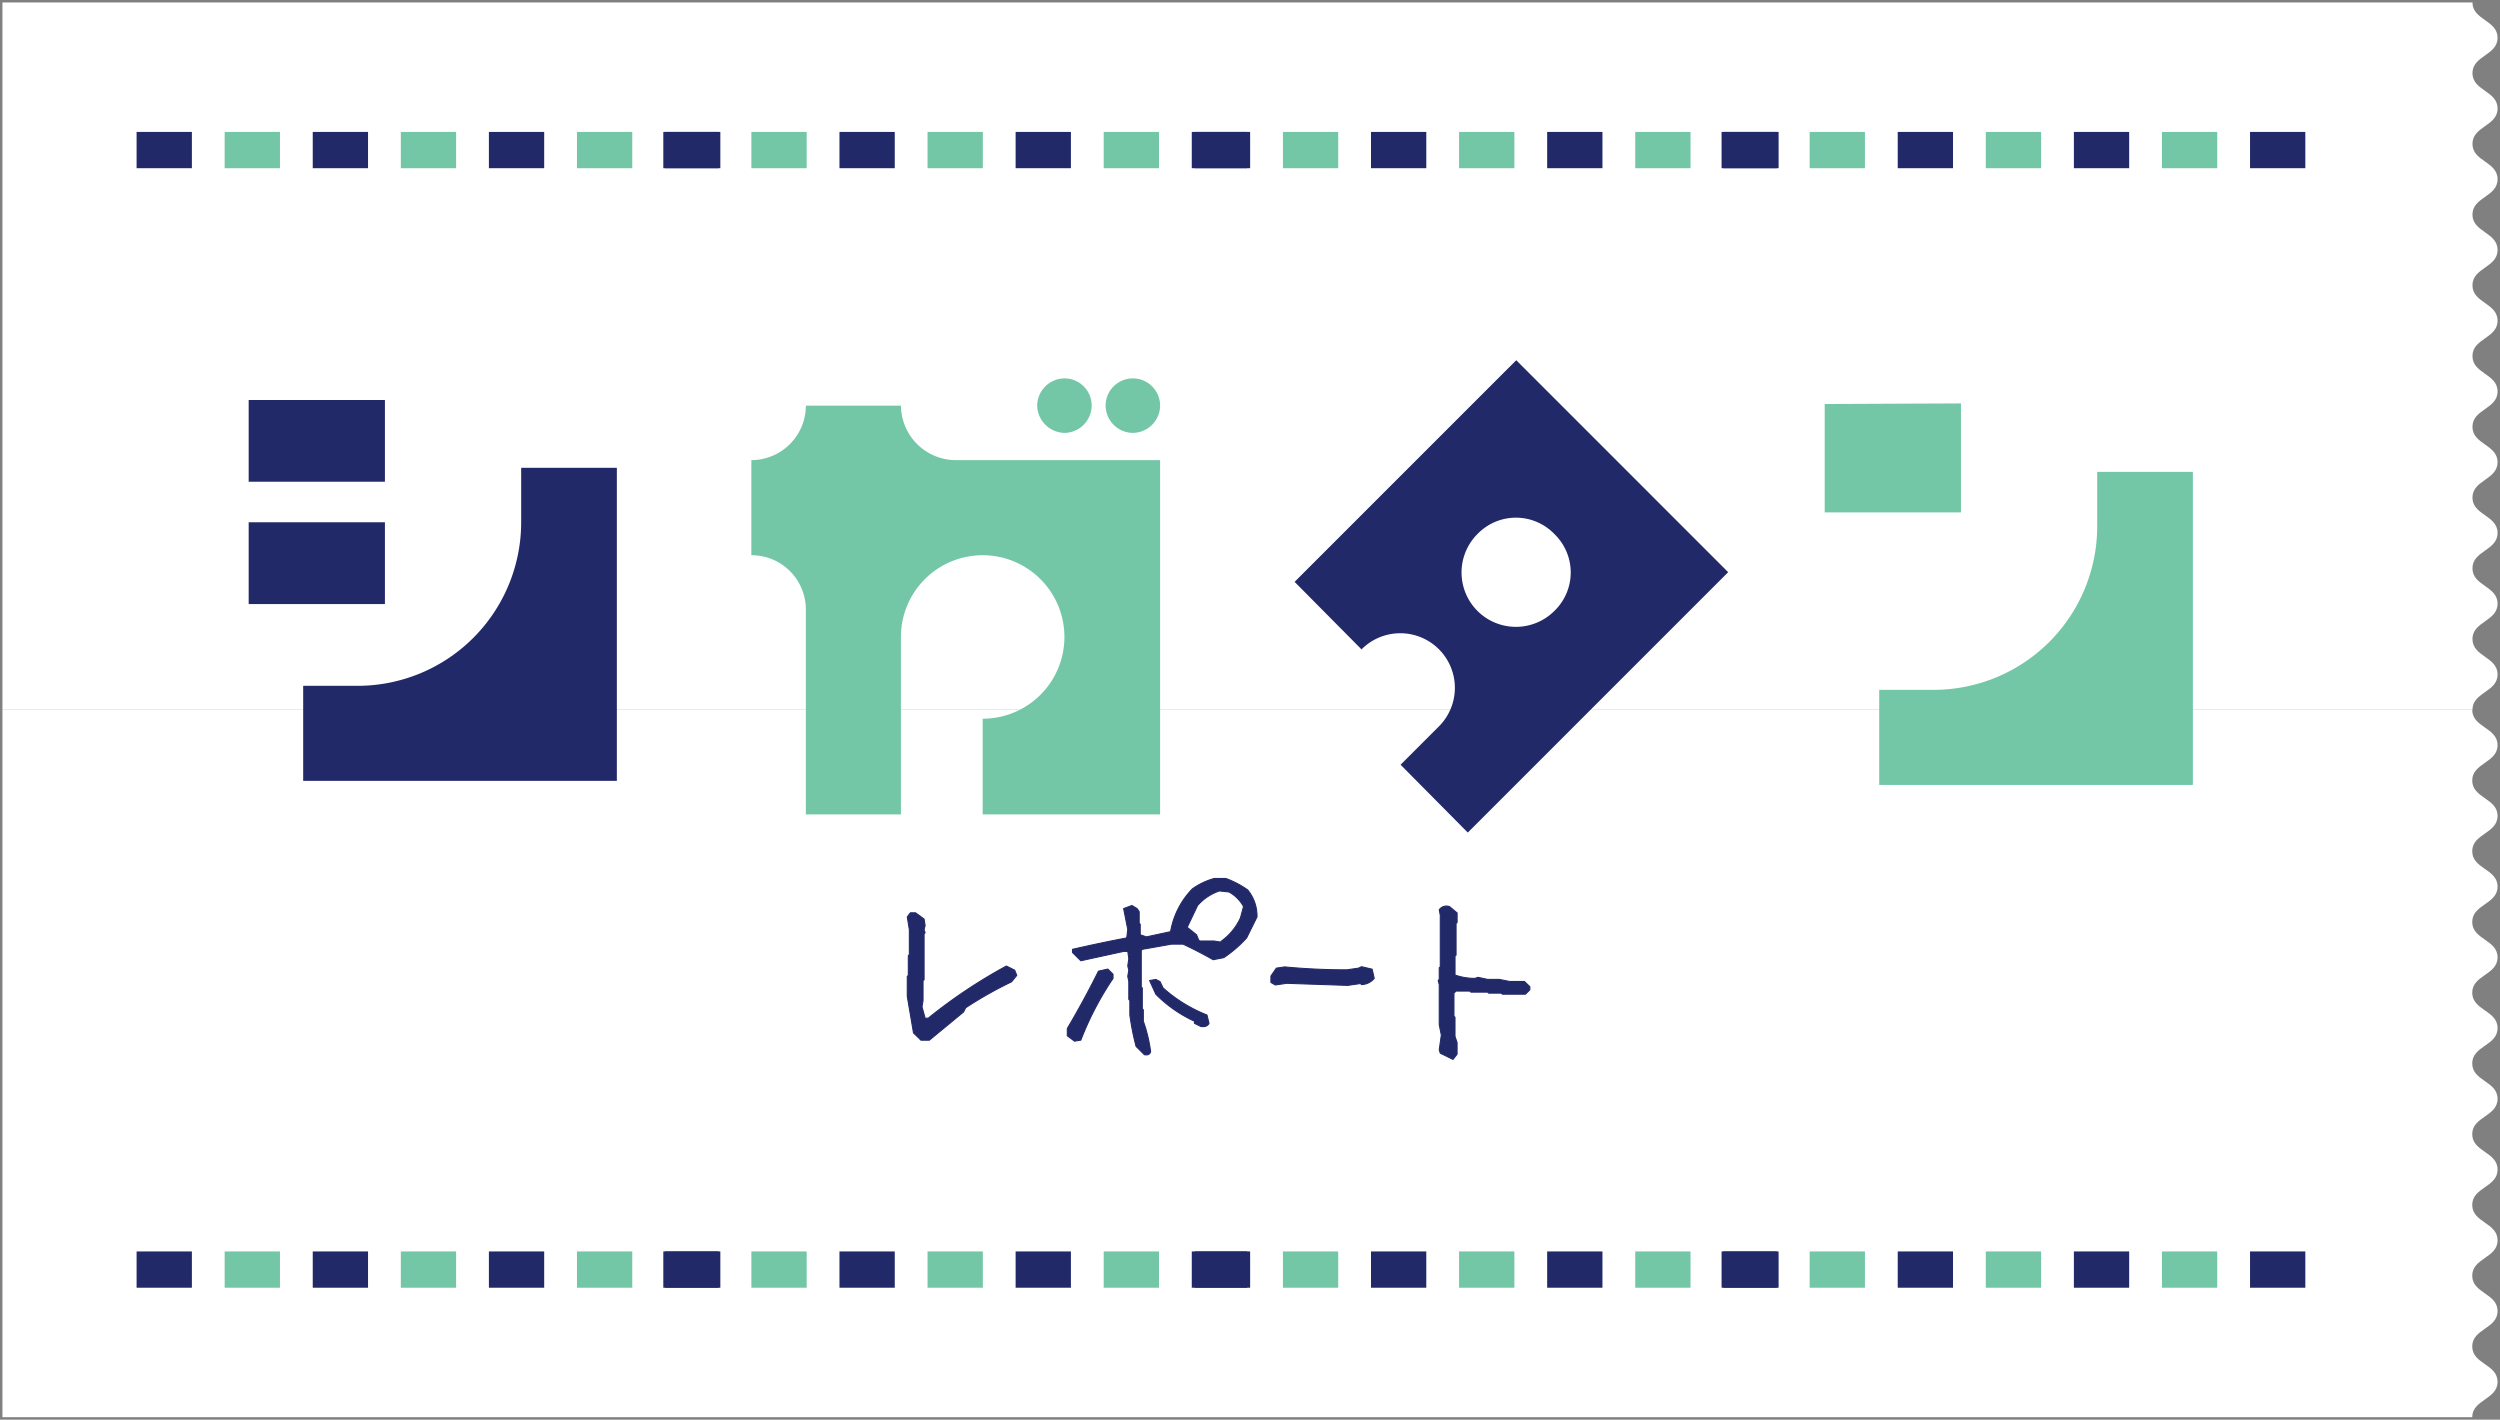 <svg xmlns="http://www.w3.org/2000/svg" width="513" height="291.31" viewBox="0 0 513 291.31"><rect x="0" y="0" width="513" height="291.31" fill="#808080" stroke="none"/><g transform="translate(-27.5 -172.74)"><path d="M70.866,584.471v506.8c3.63,0,3.63,5.2,7.26,5.2s3.631-5.2,7.263-5.2,3.629,5.2,7.259,5.2,3.629-5.2,7.258-5.2,3.629,5.2,7.258,5.2,3.629-5.2,7.258-5.2,3.629,5.2,7.259,5.2,3.63-5.2,7.26-5.2,3.629,5.2,7.259,5.2,3.629-5.2,7.258-5.2,3.628,5.2,7.257,5.2,3.63-5.2,7.259-5.2,3.629,5.2,7.258,5.2,3.628-5.2,7.256-5.2,3.629,5.2,7.258,5.2,3.627-5.2,7.255-5.2,3.628,5.2,7.256,5.2,3.628-5.2,7.255-5.2,3.628,5.2,7.256,5.2,3.627-5.2,7.253-5.2v-506.8Z" transform="translate(-556.471 534.416) rotate(-90)" fill="#fff" stroke="rgba(0,0,0,0)" stroke-miterlimit="10" stroke-width="1"/><path d="M70.866,579.806v506.848c3.63,0,3.63,5.152,7.26,5.152s3.631-5.152,7.263-5.152,3.629,5.152,7.259,5.152,3.629-5.152,7.258-5.152,3.629,5.152,7.258,5.152,3.629-5.152,7.258-5.152,3.629,5.152,7.259,5.152,3.63-5.152,7.26-5.152,3.629,5.152,7.259,5.152,3.629-5.152,7.258-5.152,3.628,5.152,7.257,5.152,3.63-5.152,7.259-5.152,3.629,5.152,7.258,5.152,3.628-5.152,7.256-5.152,3.629,5.152,7.258,5.152,3.627-5.152,7.255-5.152,3.628,5.152,7.256,5.152,3.628-5.152,7.255-5.152,3.628,5.152,7.256,5.152,3.627-5.152,7.253-5.152V579.806Z" transform="translate(-551.806 389.261) rotate(-90)" fill="#fff" stroke="rgba(0,0,0,0)" stroke-miterlimit="10" stroke-width="1"/><g transform="translate(-11.92 0.841)"><g transform="translate(67.448 198.969)"><g transform="translate(217.155 0)"><rect width="11.346" height="7.446" transform="translate(0 0)" fill="#222969"/><rect width="11.346" height="7.446" transform="translate(18.073 0)" fill="#73c7a6"/><rect width="11.346" height="7.446" transform="translate(36.147 0)" fill="#222969"/><rect width="11.346" height="7.446" transform="translate(54.22 0)" fill="#73c7a6"/><rect width="11.346" height="7.446" transform="translate(72.294 0)" fill="#222969"/><rect width="11.346" height="7.446" transform="translate(90.367 0)" fill="#73c7a6"/><rect width="11.346" height="7.446" transform="translate(108.441 0)" fill="#222969"/></g><g transform="translate(0 0)"><rect width="11.346" height="7.446" fill="#222969"/><rect width="11.346" height="7.446" transform="translate(18.073)" fill="#73c7a6"/><rect width="11.346" height="7.446" transform="translate(36.147)" fill="#222969"/><rect width="11.346" height="7.446" transform="translate(54.22)" fill="#73c7a6"/><rect width="11.346" height="7.446" transform="translate(72.294)" fill="#222969"/><rect width="11.346" height="7.446" transform="translate(90.367)" fill="#73c7a6"/><rect width="11.346" height="7.446" transform="translate(108.441)" fill="#222969"/><g transform="translate(108.083)"><rect width="11.346" height="7.446" fill="#222969"/><rect width="11.346" height="7.446" transform="translate(18.073)" fill="#73c7a6"/><rect width="11.346" height="7.446" transform="translate(36.147)" fill="#222969"/><rect width="11.346" height="7.446" transform="translate(54.22)" fill="#73c7a6"/><rect width="11.346" height="7.446" transform="translate(72.294)" fill="#222969"/><rect width="11.346" height="7.446" transform="translate(90.367)" fill="#73c7a6"/><rect width="11.346" height="7.446" transform="translate(108.441)" fill="#222969"/></g><g transform="translate(325.238)"><rect width="11.346" height="7.446" fill="#222969"/><rect width="11.346" height="7.446" transform="translate(18.073)" fill="#73c7a6"/><rect width="11.346" height="7.446" transform="translate(36.147)" fill="#222969"/><rect width="11.346" height="7.446" transform="translate(54.22)" fill="#73c7a6"/><rect width="11.346" height="7.446" transform="translate(72.294)" fill="#222969"/><rect width="11.346" height="7.446" transform="translate(90.367)" fill="#73c7a6"/><rect width="11.346" height="7.446" transform="translate(108.441)" fill="#222969"/></g></g></g><g transform="translate(67.448 428.695)"><g transform="translate(217.155 0)"><rect width="11.346" height="7.446" transform="translate(0 0)" fill="#222969"/><rect width="11.346" height="7.446" transform="translate(18.073 0)" fill="#73c7a6"/><rect width="11.346" height="7.446" transform="translate(36.147 0)" fill="#222969"/><rect width="11.346" height="7.446" transform="translate(54.22 0)" fill="#73c7a6"/><rect width="11.346" height="7.446" transform="translate(72.294 0)" fill="#222969"/><rect width="11.346" height="7.446" transform="translate(90.367 0)" fill="#73c7a6"/><rect width="11.346" height="7.446" transform="translate(108.441 0)" fill="#222969"/></g><g transform="translate(0 0)"><rect width="11.346" height="7.446" fill="#222969"/><rect width="11.346" height="7.446" transform="translate(18.073)" fill="#73c7a6"/><rect width="11.346" height="7.446" transform="translate(36.147)" fill="#222969"/><rect width="11.346" height="7.446" transform="translate(54.22)" fill="#73c7a6"/><rect width="11.346" height="7.446" transform="translate(72.294)" fill="#222969"/><rect width="11.346" height="7.446" transform="translate(90.367)" fill="#73c7a6"/><rect width="11.346" height="7.446" transform="translate(108.441)" fill="#222969"/><g transform="translate(108.083)"><rect width="11.346" height="7.446" fill="#222969"/><rect width="11.346" height="7.446" transform="translate(18.073)" fill="#73c7a6"/><rect width="11.346" height="7.446" transform="translate(36.147)" fill="#222969"/><rect width="11.346" height="7.446" transform="translate(54.22)" fill="#73c7a6"/><rect width="11.346" height="7.446" transform="translate(72.294)" fill="#222969"/><rect width="11.346" height="7.446" transform="translate(90.367)" fill="#73c7a6"/><rect width="11.346" height="7.446" transform="translate(108.441)" fill="#222969"/></g><g transform="translate(325.238)"><rect width="11.346" height="7.446" fill="#222969"/><rect width="11.346" height="7.446" transform="translate(18.073)" fill="#73c7a6"/><rect width="11.346" height="7.446" transform="translate(36.147)" fill="#222969"/><rect width="11.346" height="7.446" transform="translate(54.22)" fill="#73c7a6"/><rect width="11.346" height="7.446" transform="translate(72.294)" fill="#222969"/><rect width="11.346" height="7.446" transform="translate(90.367)" fill="#73c7a6"/><rect width="11.346" height="7.446" transform="translate(108.441)" fill="#222969"/></g></g></g><g transform="translate(-7.868 -6.708)"><path d="M121.069,162.7h27.958V179.48H121.069Zm0,25.1h27.958V204.58H121.069Zm55.916,0V176.622h19.634v64.243H132.253V221.356h11.184A33.568,33.568,0,0,0,176.985,187.805Z" transform="translate(-22.753 97.981)" fill="#222969"/><path d="M198.973,264.863v72.694H162.564V317.922a16.775,16.775,0,1,0-16.776-16.775v36.409H126.279v-42A11.137,11.137,0,0,0,115.1,284.373v-19.51a11.215,11.215,0,0,0,11.184-11.182h19.509a11.3,11.3,0,0,0,11.184,11.182Zm-19.634-5.591a5.733,5.733,0,0,1-5.591-5.591,5.65,5.65,0,0,1,5.591-5.592,5.57,5.57,0,0,1,5.592,5.592A5.649,5.649,0,0,1,179.339,259.271Zm14.042,0a5.649,5.649,0,0,1-5.592-5.591,5.592,5.592,0,0,1,11.185,0A5.649,5.649,0,0,1,193.381,259.271Z" transform="translate(86.368 8.166)" fill="#73c7a6"/><path d="M201.122,379.235l-53.432,53.431L133.9,418.749l7.829-7.827a11.2,11.2,0,0,0-15.782-15.906v.124l-13.792-13.918,45.48-45.479Zm-35.663-7.829a10.956,10.956,0,0,0-15.78,0,11.158,11.158,0,0,0,15.78,15.78A10.954,10.954,0,0,0,165.459,371.406Z" transform="translate(200.786 -83.217)" fill="#222969"/><path d="M121.069,430.251l27.958-.124v22.366H121.069Zm55.916,25.1V444.167h19.634V508.41H132.253V488.9h11.184A33.568,33.568,0,0,0,176.985,455.351Z" transform="translate(300.649 -168.738)" fill="#73c7a6"/></g><g transform="translate(225.59 352.161)"><path d="M138.113,534.212l-1.535-1.493-1.28-7.505V521.12l.213-.213v-4.052l.214-.213v-5.119l-.427-2.6.64-.854H137l1.75,1.28.213,1.321-.213.853.213.64-.213.214V521.8l-.214.213v4.052l-.213,1.28.64,2.345h.64a105.925,105.925,0,0,1,16.034-10.7l1.705.853.427,1.067-1.067,1.323a78.828,78.828,0,0,0-9.425,5.33l-.426.853-7.037,5.8Z" transform="translate(-135.298 -501.023)" fill="#222969" stroke="#222969" stroke-linecap="round" stroke-linejoin="round" stroke-width="0.219"/><path d="M131.914,568.949l-1.492-1.108v-1.493q3.412-5.756,6.4-11.771l1.919-.426,1.065,1.065v.854a63.257,63.257,0,0,0-6.61,12.665Zm14.329,2.772-1.707-1.707a52.5,52.5,0,0,1-1.278-6.438v-2.985l-.214-.213v-3.669l-.213-1.065.213-1.28-.213-.853.213-1.492-.213-1.492h-.853l-8.785,1.918-1.705-1.705v-.64q5.543-1.279,11.13-2.345l.213-1.748-.853-4.265,1.705-.64,1.067.64.426.64v2.346l.214.213v2.174l1.278.427,4.947-1.067a16.726,16.726,0,0,1,4.477-8.783,14.339,14.339,0,0,1,4.477-2.132h2.389a19.217,19.217,0,0,1,4.477,2.345,8.482,8.482,0,0,1,1.919,5.544l-2.132,4.306a25.251,25.251,0,0,1-4.692,4.052l-2.175.426q-2.985-1.7-6.183-3.2h-2.346l-6.013,1.065-.213.214v7.505l.213.213V562.3l.213.214v2.345a30.1,30.1,0,0,1,1.494,6.226Q147.31,571.935,146.244,571.721Zm11.557-5.8-1.28-.639v-.427a27.107,27.107,0,0,1-7.932-5.544l-1.28-2.815,1.28-.213.853.426.64,1.322a29.992,29.992,0,0,0,9,5.544l.427,1.707Q159.079,566.135,157.8,565.921Zm4.263-17.527a11.986,11.986,0,0,0,3.882-4.733l.64-2.345a7.529,7.529,0,0,0-2.985-2.985l-1.962-.214a10.363,10.363,0,0,0-4.477,2.985l-2.132,4.479,1.918,1.534.427,1.067.213.213h2.985l1.28.213Z" transform="translate(-97.583 -535.559)" fill="#222969" stroke="#222969" stroke-linecap="round" stroke-linejoin="round" stroke-width="0.219"/><path d="M1.448,21.2a3.444,3.444,0,0,1-1.278-2.6l.213-.213L0,15.779.426,3.242.084.9.6,0H1.918L3.539,1.11l.256,1.705q-.6,6.27-.6,12.751l.341,2.389.3.639L3.325,20.77Z" transform="translate(74.623 21.94) rotate(-90)" fill="#222969" stroke="#222969" stroke-linecap="round" stroke-linejoin="round" stroke-width="0.219"/><path d="M140.239,625.258l-2.6-1.28-.214-.683.427-3.028-.427-2.132v-8.231l-.213-.853.213-.213V606.45l.214-.213V595.663l-.214-1.11a1.793,1.793,0,0,1,2.132-.64l1.535,1.28v1.962l-.213.213v6.481l-.213.214v3.879a12.1,12.1,0,0,0,4.093.684l.64-.214,1.962.427h2.388l2.132.426h3.028l1.108,1.067v.64l-.9.9h-4.733l-.214-.213h-2.6l-.213-.213h-3.455l-.213-.214h-2.815l-.427.427v4.733l.214.213v3.923l.426,1.28v2.388Z" transform="translate(-28.264 -588.127)" fill="#222969" stroke="#222969" stroke-linecap="round" stroke-linejoin="round" stroke-width="0.219"/></g></g></g></svg>